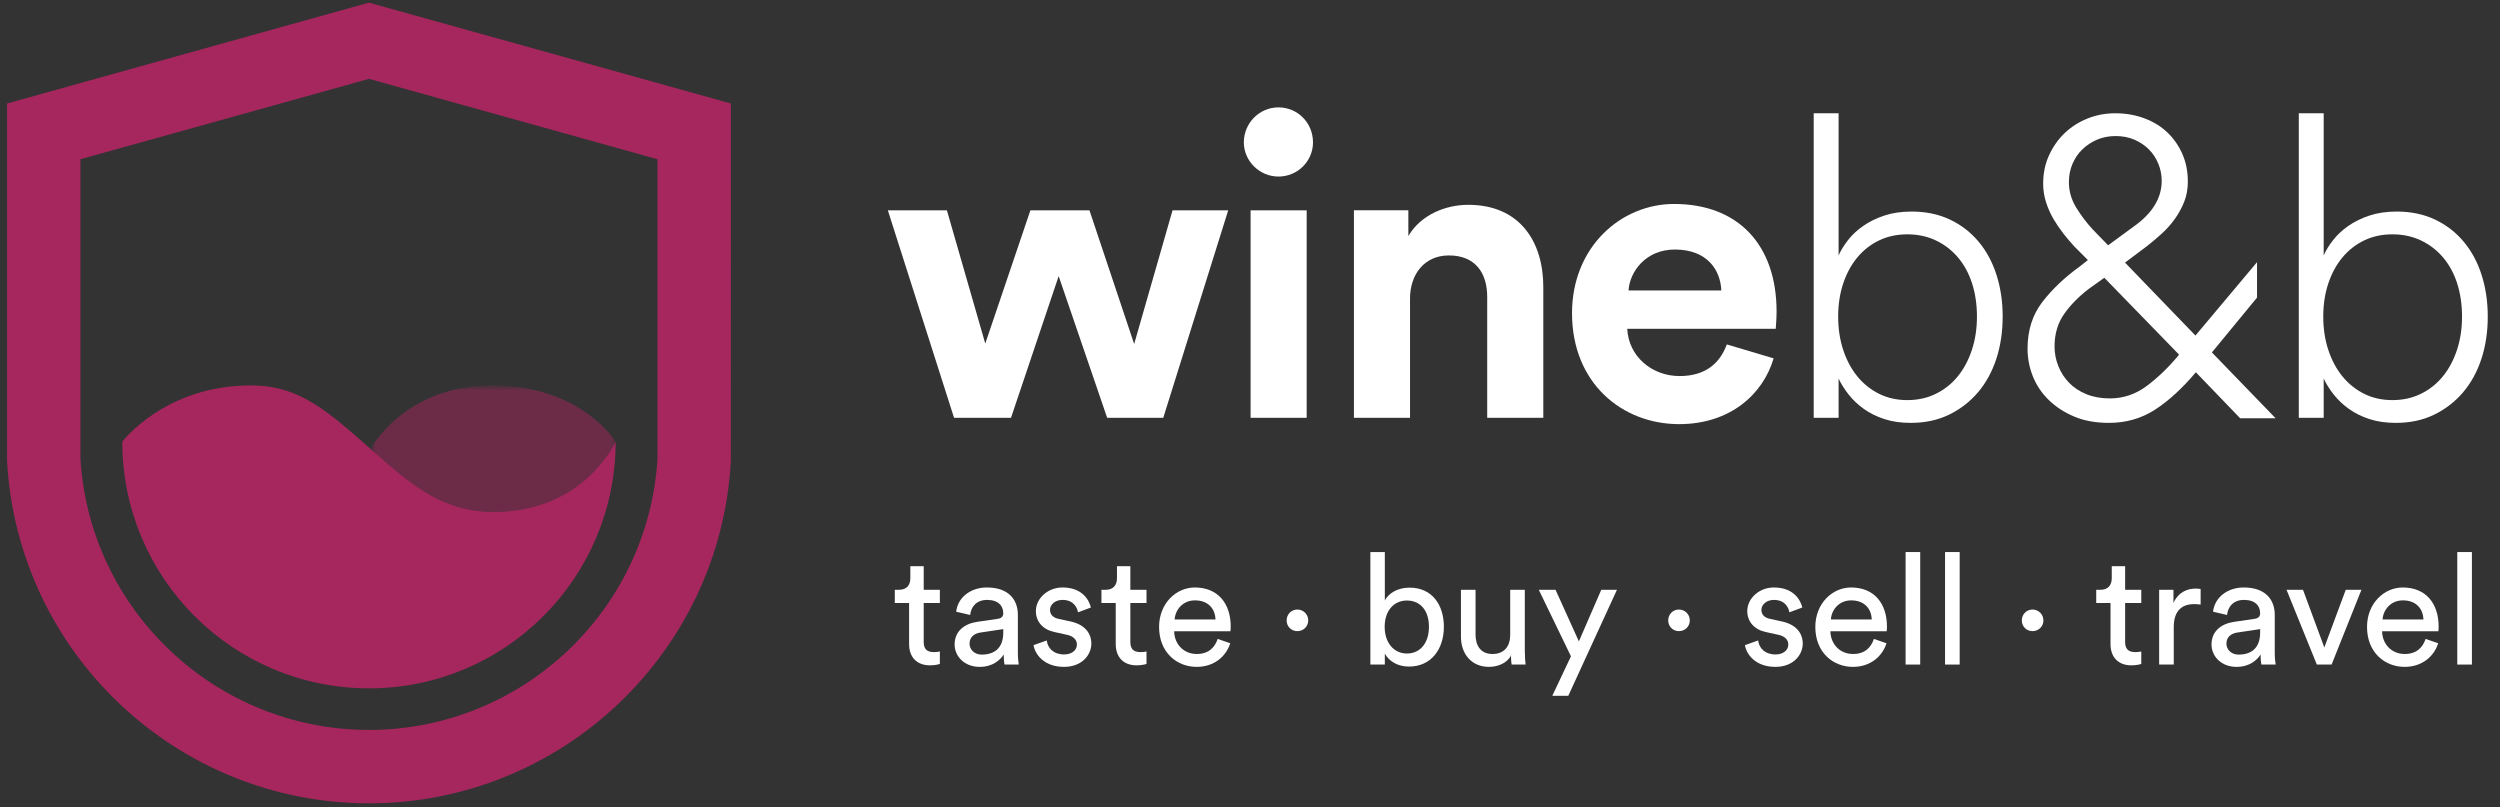 <?xml version="1.0" encoding="UTF-8"?>
<svg width="545px" height="176px" viewBox="0 0 545 176" version="1.1" xmlns="http://www.w3.org/2000/svg" xmlns:xlink="http://www.w3.org/1999/xlink">
    <rect x="0" y="0" width="545" height="176" fill="#333333" stroke="none"/>
    <!-- Generator: Sketch 54 (76480) - https://sketchapp.com -->
    <title>Artboard</title>
    <desc>Created with Sketch.</desc>
    <defs>
        <polygon id="path-1" points="0.46 33.647 53.879 33.647 53.879 0.627 0.46 0.627"></polygon>
        <polygon id="path-3" points="0.46 0.627 53.879 0.627 53.879 33.647 0.46 33.647"></polygon>
    </defs>
    <g id="Artboard" stroke="none" stroke-width="1" fill="none" fill-rule="evenodd">
        <g id="winebnb" transform="translate(1, -1)">
            <g id="g10" transform="translate(271.5, 89) scale(-1, 1) rotate(-180) translate(-271.5, -89) ">
                <g id="g14" transform="translate(0, 0)">
                    <g id="g16-Clipped" transform="translate(0, -0)">
                        <g id="g16" transform="translate(0.333, 0.667)">
                            <g id="g22" transform="translate(0.204, 0.311)" fill="#A6265E" fill-rule="nonzero">
                                <path d="M16,76 C18.036,42.841 45.62,16.899 78.897,16.899 C112.175,16.899 139.757,42.84 141.796,76 L141.796,141.309 L78.897,158.833 L16,141.309 L16,76 Z M78.897,0.899 C37.077,0.899 2.427,33.58 0.015,75.301 L0,75.761 L0,153.461 L78.897,175.443 L157.796,153.461 L157.781,75.301 C155.367,33.58 120.717,0.899 78.897,0.899 L78.897,0.899 Z" id="path24"></path>
                            </g>
                            <g id="g26" transform="translate(79, 58.667)">
                                <g id="g48">
                                    <g id="g46-Clipped">
                                        <mask id="mask-2" fill="white">
                                            <use xlink:href="#path-1"></use>
                                        </mask>
                                        <g id="path30"></g>
                                        <g id="g46" opacity="0.5" mask="url(#mask-2)">
                                            <g id="g44">
                                                <g id="g42-Clipped">
                                                    <mask id="mask-4" fill="white">
                                                        <use xlink:href="#path-3"></use>
                                                    </mask>
                                                    <g id="path34"></g>
                                                    <g id="g42" mask="url(#mask-4)">
                                                        <g transform="translate(0, -1.333)" id="g40">
                                                            <g transform="translate(0.46, 1.12)">
                                                                <path d="M0,20 C0,20 7.275,33.861 26.584,33.861 C45.895,33.861 53.417,21.597 53.417,21.597 C53.417,21.597 52.321,0.84 26.709,0.84 C1.096,0.84 0,20 0,20" id="path38" fill="#A6265E" fill-rule="nonzero"></path>
                                                            </g>
                                                        </g>
                                                    </g>
                                                </g>
                                            </g>
                                        </g>
                                    </g>
                                </g>
                            </g>
                            <g id="g50" transform="translate(25.324, 25.384)" fill="#A6265E" fill-rule="nonzero">
                                <path d="M0,54.667 C0,24.968 24.077,0.889 53.777,0.889 C83.477,0.889 107.555,24.968 107.555,54.667 C107.555,54.667 100.804,39.316 80.916,39.316 C68.749,39.316 61.412,46.653 52.336,54.667 C43.26,62.68 37.468,66.928 28.007,66.928 C9.276,66.928 0,54.667 0,54.667" id="path52"></path>
                            </g>
                            <g id="g54" transform="translate(192.167, 85.154)" fill="#FFFFFF" fill-rule="nonzero">
                                <polygon id="path56" points="44 45.333 53.748 16.187 62.115 45.333 74.251 45.333 60.091 0.095 47.863 0.095 37.289 30.989 26.899 0.095 14.484 0.095 0.048 45.333 12.921 45.333 21.289 16.279 31.127 45.333"></polygon>
                            </g>
                            <path d="M271.296,130.487 L283.523,130.487 L283.523,85.247 L271.296,85.247 L271.296,130.487 Z M277.363,152.923 C281.593,152.923 284.901,149.523 284.901,145.292 C284.901,141.247 281.593,137.844 277.363,137.844 C273.225,137.844 269.824,141.247 269.824,145.292 C269.824,149.523 273.225,152.923 277.363,152.923 L277.363,152.923 Z" id="path58" fill="#FFFFFF" fill-rule="nonzero"></path>
                            <g id="g60" transform="translate(293.72, 85.249)" fill="#FFFFFF" fill-rule="nonzero">
                                <path d="M12.333,5.68434189e-14 L0.103,5.68434189e-14 L0.103,45.239 L11.968,45.239 L11.968,39.631 C14.725,44.32 20.149,46.433 25.023,46.433 C36.241,46.433 41.388,38.436 41.388,28.504 L41.388,5.68434189e-14 L29.157,5.68434189e-14 L29.157,26.389 C29.157,31.447 26.679,35.4 20.792,35.4 C15.46,35.4 12.333,31.264 12.333,26.021 L12.333,5.68434189e-14 Z" id="path62"></path>
                            </g>
                            <g id="g64" transform="translate(340.581, 83.685)" fill="#FFFFFF" fill-rule="nonzero">
                                <path d="M33.333,29.333 C33.148,33.837 30.207,38.251 23.219,38.251 C16.875,38.251 13.379,33.471 13.105,29.333 L33.333,29.333 Z M44.736,14.528 C42.437,6.712 35.265,0.187 24.139,0.187 C11.728,0.187 0.787,9.103 0.787,24.367 C0.787,38.804 11.451,48.183 23.035,48.183 C37.013,48.183 45.379,39.263 45.379,24.736 C45.379,22.988 45.195,21.149 45.195,20.964 L12.828,20.964 C13.105,14.988 18.16,10.667 24.232,10.667 C29.929,10.667 33.06,13.519 34.528,17.564 L44.736,14.528 Z" id="path66"></path>
                            </g>
                            <g id="g68" transform="translate(393.641, 83.317)" fill="#FFFFFF" fill-rule="nonzero">
                                <path d="M36,24 C36,26.623 35.643,29.033 34.94,31.228 C34.235,33.424 33.205,35.312 31.86,36.899 C30.512,38.484 28.903,39.719 27.033,40.604 C25.163,41.491 23.092,41.932 20.827,41.932 C18.559,41.932 16.504,41.491 14.663,40.604 C12.827,39.719 11.247,38.484 9.928,36.899 C8.608,35.312 7.584,33.424 6.848,31.228 C6.113,29.033 5.747,26.623 5.747,24 C5.747,21.377 6.113,18.951 6.848,16.727 C7.584,14.5 8.608,12.579 9.928,10.961 C11.247,9.345 12.827,8.08 14.663,7.167 C16.504,6.249 18.559,5.793 20.827,5.793 C23.092,5.793 25.163,6.249 27.033,7.167 C28.903,8.08 30.495,9.345 31.815,10.961 C33.133,12.579 34.159,14.5 34.895,16.727 C35.633,18.951 36,21.377 36,24 L36,24 Z M0.415,1.932 L0.415,68.323 L5.84,68.323 L5.84,37.333 C6.327,38.437 7.016,39.555 7.907,40.692 C8.793,41.824 9.899,42.852 11.217,43.772 C12.533,44.692 14.067,45.441 15.815,46.024 C17.563,46.605 19.537,46.896 21.747,46.896 C24.869,46.896 27.659,46.315 30.112,45.151 C32.567,43.984 34.647,42.375 36.365,40.323 C38.083,38.268 39.385,35.848 40.272,33.059 C41.163,30.268 41.608,27.251 41.608,24 C41.608,20.689 41.147,17.625 40.231,14.805 C39.307,11.984 37.975,9.551 36.231,7.496 C34.479,5.441 32.381,3.816 29.928,2.621 C27.475,1.425 24.688,0.829 21.563,0.829 C19.415,0.829 17.5,1.105 15.815,1.657 C14.129,2.207 12.643,2.944 11.356,3.863 C10.067,4.783 8.965,5.825 8.041,6.988 C7.125,8.152 6.391,9.319 5.84,10.484 L5.84,1.932 L0.415,1.932 Z" id="path70"></path>
                            </g>
                            <g id="g72" transform="translate(440.353, 83.318)" fill="#FFFFFF" fill-rule="nonzero">
                                <path d="M9.333,53.333 C9.333,51.371 9.855,49.532 10.897,47.816 C11.939,46.099 13.161,44.473 14.577,42.943 L17.884,39.54 L23.401,43.587 C27.511,46.468 29.565,49.808 29.565,53.609 C29.565,54.896 29.317,56.139 28.825,57.333 C28.337,58.528 27.645,59.572 26.759,60.46 C25.868,61.347 24.809,62.055 23.587,62.576 C22.359,63.095 21.011,63.357 19.54,63.357 C18.069,63.357 16.72,63.095 15.493,62.576 C14.267,62.055 13.195,61.347 12.275,60.46 C11.359,59.572 10.636,58.513 10.116,57.288 C9.591,56.06 9.333,54.744 9.333,53.333 L9.333,53.333 Z M18.251,6.161 C21.195,6.161 23.876,7.064 26.3,8.875 C28.72,10.681 31.001,12.875 33.149,15.448 L33.333,15.724 L17.056,32.46 L13.837,30.161 C11.695,28.565 9.884,26.759 8.413,24.736 C6.943,22.712 6.204,20.291 6.204,17.472 C6.204,16 6.481,14.577 7.032,13.195 C7.587,11.816 8.368,10.605 9.38,9.564 C10.388,8.523 11.645,7.695 13.149,7.083 C14.649,6.468 16.355,6.161 18.251,6.161 L18.251,6.161 Z M37.011,11.863 C34.069,8.368 31.111,5.656 28.139,3.724 C25.161,1.792 21.805,0.828 18.069,0.828 C15.187,0.828 12.657,1.287 10.481,2.207 C8.305,3.128 6.452,4.335 4.919,5.839 C3.384,7.341 2.237,9.057 1.472,10.988 C0.704,12.919 0.321,14.927 0.321,17.011 C0.321,20.996 1.392,24.383 3.54,27.173 C5.687,29.963 8.413,32.552 11.724,34.943 L13.472,36.321 L10.62,39.173 C9.821,40.031 9.027,40.967 8.228,41.977 C7.431,42.989 6.696,44.06 6.023,45.195 C5.347,46.329 4.796,47.555 4.368,48.875 C3.939,50.191 3.724,51.555 3.724,52.967 C3.724,55.233 4.149,57.303 5.011,59.173 C5.868,61.043 7.001,62.652 8.413,64 C9.821,65.349 11.477,66.405 13.38,67.173 C15.279,67.939 17.304,68.321 19.447,68.321 C21.716,68.321 23.829,67.955 25.792,67.219 C27.755,66.484 29.423,65.456 30.804,64.139 C32.187,62.82 33.271,61.255 34.069,59.448 C34.864,57.64 35.263,55.632 35.263,53.425 C35.263,51.832 35.001,50.375 34.481,49.057 C33.964,47.74 33.288,46.497 32.46,45.333 C31.632,44.167 30.683,43.095 29.607,42.115 C28.536,41.135 27.447,40.215 26.347,39.357 L21.565,35.771 L36.919,19.863 L50.347,35.863 L50.347,28.139 L40.507,16.187 L54.392,1.839 L46.665,1.839 L37.011,11.863 Z" id="path74"></path>
                            </g>
                            <g id="g76" transform="translate(499.391, 83.317)" fill="#FFFFFF" fill-rule="nonzero">
                                <path d="M36,24 C36,26.623 35.643,29.033 34.94,31.228 C34.235,33.424 33.205,35.312 31.86,36.899 C30.512,38.484 28.903,39.719 27.033,40.604 C25.163,41.491 23.092,41.932 20.827,41.932 C18.557,41.932 16.504,41.491 14.663,40.604 C12.827,39.719 11.247,38.484 9.928,36.899 C8.608,35.312 7.584,33.424 6.848,31.228 C6.112,29.033 5.747,26.623 5.747,24 C5.747,21.377 6.112,18.951 6.848,16.727 C7.584,14.5 8.608,12.579 9.928,10.961 C11.247,9.345 12.827,8.08 14.663,7.167 C16.504,6.249 18.557,5.793 20.827,5.793 C23.092,5.793 25.163,6.249 27.033,7.167 C28.903,8.08 30.495,9.345 31.815,10.961 C33.133,12.579 34.159,14.5 34.895,16.727 C35.633,18.951 36,21.377 36,24 L36,24 Z M0.415,1.932 L0.415,68.323 L5.84,68.323 L5.84,37.333 C6.327,38.437 7.016,39.555 7.907,40.692 C8.793,41.824 9.899,42.852 11.217,43.772 C12.533,44.692 14.067,45.441 15.815,46.024 C17.563,46.605 19.537,46.896 21.747,46.896 C24.869,46.896 27.659,46.315 30.112,45.151 C32.567,43.984 34.647,42.375 36.365,40.323 C38.083,38.268 39.385,35.848 40.272,33.059 C41.163,30.268 41.608,27.251 41.608,24 C41.608,20.689 41.147,17.625 40.231,14.805 C39.307,11.984 37.975,9.551 36.231,7.496 C34.479,5.441 32.381,3.816 29.928,2.621 C27.475,1.425 24.688,0.829 21.563,0.829 C19.415,0.829 17.5,1.105 15.815,1.657 C14.129,2.207 12.643,2.944 11.356,3.863 C10.067,4.783 8.965,5.825 8.041,6.988 C7.125,8.152 6.391,9.319 5.84,10.484 L5.84,1.932 L0.415,1.932 Z" id="path78"></path>
                            </g>
                            <g id="g80" transform="translate(193.369, 30.422)" fill="#FFFFFF" fill-rule="nonzero">
                                <path d="M6.667,17.333 L10.189,17.333 L10.189,14.455 L6.667,14.455 L6.667,5.984 C6.667,4.496 7.276,3.749 8.936,3.749 C9.343,3.749 9.919,3.816 10.189,3.887 L10.189,1.175 C9.919,1.073 9.105,0.869 8.021,0.869 C5.244,0.869 3.481,2.564 3.481,5.511 L3.481,14.455 L0.365,14.455 L0.365,17.333 L1.248,17.333 C3.008,17.333 3.752,18.416 3.752,19.841 L3.752,22.483 L6.667,22.483 L6.667,17.333 Z" id="path82"></path>
                            </g>
                            <g id="g84" transform="translate(206.712, 30.44)" fill="#FFFFFF" fill-rule="nonzero">
                                <path d="M10.667,8 L10.667,8.745 L5.687,8 C4.331,7.797 3.315,7.017 3.315,5.56 C3.315,4.341 4.331,3.191 5.957,3.191 C8.565,3.191 10.667,4.444 10.667,8 M5.009,10.337 L9.413,10.98 C10.395,11.115 10.667,11.625 10.667,12.199 C10.667,13.793 9.616,15.113 7.143,15.113 C4.908,15.113 3.653,13.724 3.451,11.828 L0.401,12.539 C0.741,15.655 3.552,17.823 7.076,17.823 C11.953,17.823 13.851,15.045 13.851,11.861 L13.851,3.697 C13.851,2.276 13.985,1.428 14.053,1.021 L10.936,1.021 C10.869,1.428 10.768,2.037 10.768,3.223 C10.056,2.072 8.429,0.513 5.517,0.513 C2.197,0.513 0.063,2.816 0.063,5.391 C0.063,8.305 2.197,9.929 5.009,10.337" id="path86"></path>
                            </g>
                            <g id="g88" transform="translate(223.859, 30.046)" fill="#FFFFFF" fill-rule="nonzero">
                                <path d="M3,6.667 C3.203,4.972 4.491,3.617 6.795,3.617 C8.589,3.617 9.572,4.636 9.572,5.785 C9.572,6.804 8.827,7.583 7.472,7.888 L4.695,8.497 C2.152,9.036 0.629,10.767 0.629,13.069 C0.629,15.847 3.237,18.217 6.421,18.217 C10.893,18.217 12.281,15.305 12.621,13.848 L9.808,12.8 C9.673,13.644 8.996,15.508 6.421,15.508 C4.796,15.508 3.711,14.457 3.711,13.34 C3.711,12.359 4.32,11.645 5.575,11.375 L8.216,10.8 C11.164,10.157 12.723,8.36 12.723,5.956 C12.723,3.652 10.792,0.909 6.76,0.909 C2.289,0.909 0.392,3.788 0.121,5.649 L3,6.667 Z" id="path90"></path>
                            </g>
                            <g id="g92" transform="translate(238.415, 30.422)" fill="#FFFFFF" fill-rule="nonzero">
                                <path d="M6.667,17.333 L10.191,17.333 L10.191,14.455 L6.667,14.455 L6.667,5.984 C6.667,4.496 7.276,3.749 8.936,3.749 C9.343,3.749 9.919,3.816 10.191,3.887 L10.191,1.175 C9.919,1.073 9.105,0.869 8.023,0.869 C5.245,0.869 3.483,2.564 3.483,5.511 L3.483,14.455 L0.365,14.455 L0.365,17.333 L1.248,17.333 C3.008,17.333 3.753,18.416 3.753,19.841 L3.753,22.483 L6.667,22.483 L6.667,17.333 Z" id="path94"></path>
                            </g>
                            <g id="g96" transform="translate(251.311, 30.62)" fill="#FFFFFF" fill-rule="nonzero">
                                <path d="M12.333,10.667 C12.264,13.003 10.74,14.833 7.861,14.833 C5.185,14.833 3.56,12.765 3.423,10.667 L12.333,10.667 Z M15.551,5.481 C14.636,2.604 12.028,0.335 8.235,0.335 C3.864,0.335 0.036,3.519 0.036,9.039 C0.036,14.153 3.728,17.641 7.827,17.641 C12.841,17.641 15.652,14.188 15.652,9.108 C15.652,8.7 15.619,8.296 15.584,8.091 L3.321,8.091 C3.389,5.179 5.489,3.144 8.235,3.144 C10.876,3.144 12.196,4.601 12.805,6.431 L15.551,5.481 Z" id="path98"></path>
                            </g>
                            <g id="g100" transform="translate(278.825, 38.121)" fill="#FFFFFF" fill-rule="nonzero">
                                <path d="M2.667,5.333 C3.985,5.333 5.036,4.283 5.036,2.963 C5.036,1.639 3.985,0.624 2.667,0.624 C1.345,0.624 0.328,1.639 0.328,2.963 C0.328,4.283 1.345,5.333 2.667,5.333" id="path102"></path>
                            </g>
                            <g id="g104" transform="translate(297.37, 30.753)" fill="#FFFFFF" fill-rule="nonzero">
                                <path d="M8,14.667 C5.189,14.667 3.155,12.464 3.155,8.943 C3.155,5.417 5.189,3.113 8,3.113 C10.915,3.113 12.808,5.417 12.808,8.943 C12.808,12.464 10.947,14.667 8,14.667 L8,14.667 Z M0.037,0.708 L0.037,25.235 L3.189,25.235 L3.189,14.699 C3.969,16.156 5.863,17.476 8.576,17.476 C13.521,17.476 16.063,13.684 16.063,8.943 C16.063,4.095 13.316,0.269 8.472,0.269 C6.068,0.269 4.205,1.317 3.189,3.081 L3.189,0.708 L0.037,0.708 Z" id="path106"></path>
                            </g>
                            <g id="g108" transform="translate(316.586, 30.954)" fill="#FFFFFF" fill-rule="nonzero">
                                <path d="M6.667,0 C2.869,0 0.569,2.845 0.569,6.536 L0.569,16.801 L3.751,16.801 L3.751,7.012 C3.751,4.776 4.768,2.809 7.445,2.809 C10.02,2.809 11.305,4.505 11.305,6.977 L11.305,16.801 L14.489,16.801 L14.489,3.524 C14.489,2.236 14.591,1.083 14.659,0.508 L11.612,0.508 C11.541,0.881 11.475,1.795 11.475,2.472 C10.595,0.779 8.563,0 6.667,0" id="path110"></path>
                            </g>
                            <g id="g112" transform="translate(334.069, 24.654)" fill="#FFFFFF" fill-rule="nonzero">
                                <polygon id="path114" points="3 5.68434189e-14 7.067 8.604 0.053 23.1 3.711 23.1 8.793 11.856 13.671 23.1 17.092 23.1 6.488 5.68434189e-14"></polygon>
                            </g>
                            <g id="g116" transform="translate(362.008, 38.121)" fill="#FFFFFF" fill-rule="nonzero">
                                <path d="M2.667,5.333 C3.985,5.333 5.036,4.283 5.036,2.963 C5.036,1.639 3.985,0.624 2.667,0.624 C1.344,0.624 0.327,1.639 0.327,2.963 C0.327,4.283 1.344,5.333 2.667,5.333" id="path118"></path>
                            </g>
                            <g id="g120" transform="translate(378.945, 30.046)" fill="#FFFFFF" fill-rule="nonzero">
                                <path d="M3,6.667 C3.201,4.972 4.489,3.617 6.796,3.617 C8.588,3.617 9.573,4.636 9.573,5.785 C9.573,6.804 8.825,7.583 7.472,7.888 L4.695,8.497 C2.151,9.036 0.629,10.767 0.629,13.069 C0.629,15.847 3.237,18.217 6.42,18.217 C10.893,18.217 12.281,15.305 12.621,13.848 L9.807,12.8 C9.675,13.644 8.995,15.508 6.42,15.508 C4.796,15.508 3.709,14.457 3.709,13.34 C3.709,12.359 4.319,11.645 5.575,11.375 L8.216,10.8 C11.163,10.157 12.721,8.36 12.721,5.956 C12.721,3.652 10.792,0.909 6.759,0.909 C2.289,0.909 0.393,3.788 0.121,5.649 L3,6.667 Z" id="path122"></path>
                            </g>
                            <g id="g124" transform="translate(394.372, 30.62)" fill="#FFFFFF" fill-rule="nonzero">
                                <path d="M12.333,10.667 C12.265,13.003 10.741,14.833 7.861,14.833 C5.187,14.833 3.561,12.765 3.423,10.667 L12.333,10.667 Z M15.551,5.481 C14.639,2.604 12.028,0.335 8.236,0.335 C3.864,0.335 0.036,3.519 0.036,9.039 C0.036,14.153 3.729,17.641 7.828,17.641 C12.843,17.641 15.652,14.188 15.652,9.108 C15.652,8.7 15.62,8.296 15.585,8.091 L3.321,8.091 C3.392,5.179 5.489,3.144 8.236,3.144 C10.876,3.144 12.196,4.601 12.805,6.431 L15.551,5.481 Z" id="path126"></path>
                            </g>
                            <polygon id="path128" fill="#FFFFFF" fill-rule="nonzero" points="414.088 55.987 417.272 55.987 417.272 31.46 414.088 31.46"></polygon>
                            <polygon id="path130" fill="#FFFFFF" fill-rule="nonzero" points="422.689 55.987 425.876 55.987 425.876 31.46 422.689 31.46"></polygon>
                            <g id="g132" transform="translate(439.094, 38.121)" fill="#FFFFFF" fill-rule="nonzero">
                                <path d="M2.667,5.333 C3.985,5.333 5.036,4.283 5.036,2.963 C5.036,1.639 3.985,0.624 2.667,0.624 C1.344,0.624 0.327,1.639 0.327,2.963 C0.327,4.283 1.344,5.333 2.667,5.333" id="path134"></path>
                            </g>
                            <g id="g136" transform="translate(455.279, 30.422)" fill="#FFFFFF" fill-rule="nonzero">
                                <path d="M6.667,17.333 L10.189,17.333 L10.189,14.455 L6.667,14.455 L6.667,5.984 C6.667,4.496 7.275,3.749 8.935,3.749 C9.343,3.749 9.917,3.816 10.189,3.887 L10.189,1.175 C9.917,1.073 9.103,0.869 8.021,0.869 C5.244,0.869 3.48,2.564 3.48,5.511 L3.48,14.455 L0.364,14.455 L0.364,17.333 L1.248,17.333 C3.007,17.333 3.751,18.416 3.751,19.841 L3.751,22.483 L6.667,22.483 L6.667,17.333 Z" id="path138"></path>
                            </g>
                            <g id="g140" transform="translate(469.073, 31.204)" fill="#FFFFFF" fill-rule="nonzero">
                                <path d="M9.333,13.333 C8.86,13.4 8.383,13.435 7.945,13.435 C5.268,13.435 3.472,12.011 3.472,8.421 L3.472,0.257 L0.289,0.257 L0.289,16.551 L3.407,16.551 L3.407,13.704 C4.589,16.212 6.625,16.821 8.283,16.821 C8.724,16.821 9.163,16.753 9.333,16.72 L9.333,13.333 Z" id="path142"></path>
                            </g>
                            <g id="g144" transform="translate(480.711, 30.44)" fill="#FFFFFF" fill-rule="nonzero">
                                <path d="M10.667,8 L10.667,8.745 L5.688,8 C4.331,7.797 3.315,7.017 3.315,5.56 C3.315,4.341 4.331,3.191 5.96,3.191 C8.567,3.191 10.667,4.444 10.667,8 M5.011,10.337 L9.415,10.98 C10.397,11.115 10.667,11.625 10.667,12.199 C10.667,13.793 9.617,15.113 7.143,15.113 C4.909,15.113 3.653,13.724 3.452,11.828 L0.403,12.539 C0.743,15.655 3.552,17.823 7.077,17.823 C11.956,17.823 13.852,15.045 13.852,11.861 L13.852,3.697 C13.852,2.276 13.985,1.428 14.053,1.021 L10.936,1.021 C10.869,1.428 10.768,2.037 10.768,3.223 C10.057,2.072 8.431,0.513 5.519,0.513 C2.197,0.513 0.065,2.816 0.065,5.391 C0.065,8.305 2.197,9.929 5.011,10.337" id="path146"></path>
                            </g>
                            <g id="g148" transform="translate(496.289, 31.462)" fill="#FFFFFF" fill-rule="nonzero">
                                <polygon id="path150" points="10.667 0 7.449 0 0.844 16.293 4.435 16.293 9.077 3.727 13.751 16.293 17.172 16.293"></polygon>
                            </g>
                            <g id="g152" transform="translate(514.642, 30.62)" fill="#FFFFFF" fill-rule="nonzero">
                                <path d="M12.333,10.667 C12.263,13.003 10.74,14.833 7.861,14.833 C5.185,14.833 3.56,12.765 3.421,10.667 L12.333,10.667 Z M15.548,5.481 C14.636,2.604 12.028,0.335 8.233,0.335 C3.863,0.335 0.035,3.519 0.035,9.039 C0.035,14.153 3.728,17.641 7.825,17.641 C12.841,17.641 15.649,14.188 15.649,9.108 C15.649,8.7 15.619,8.296 15.584,8.091 L3.32,8.091 C3.389,5.179 5.488,3.144 8.233,3.144 C10.875,3.144 12.195,4.601 12.805,6.431 L15.548,5.481 Z" id="path154"></path>
                            </g>
                            <polygon id="path156" fill="#FFFFFF" fill-rule="nonzero" points="534.355 55.987 537.543 55.987 537.543 31.46 534.355 31.46"></polygon>
                        </g>
                    </g>
                </g>
            </g>
        </g>
    </g>
</svg>